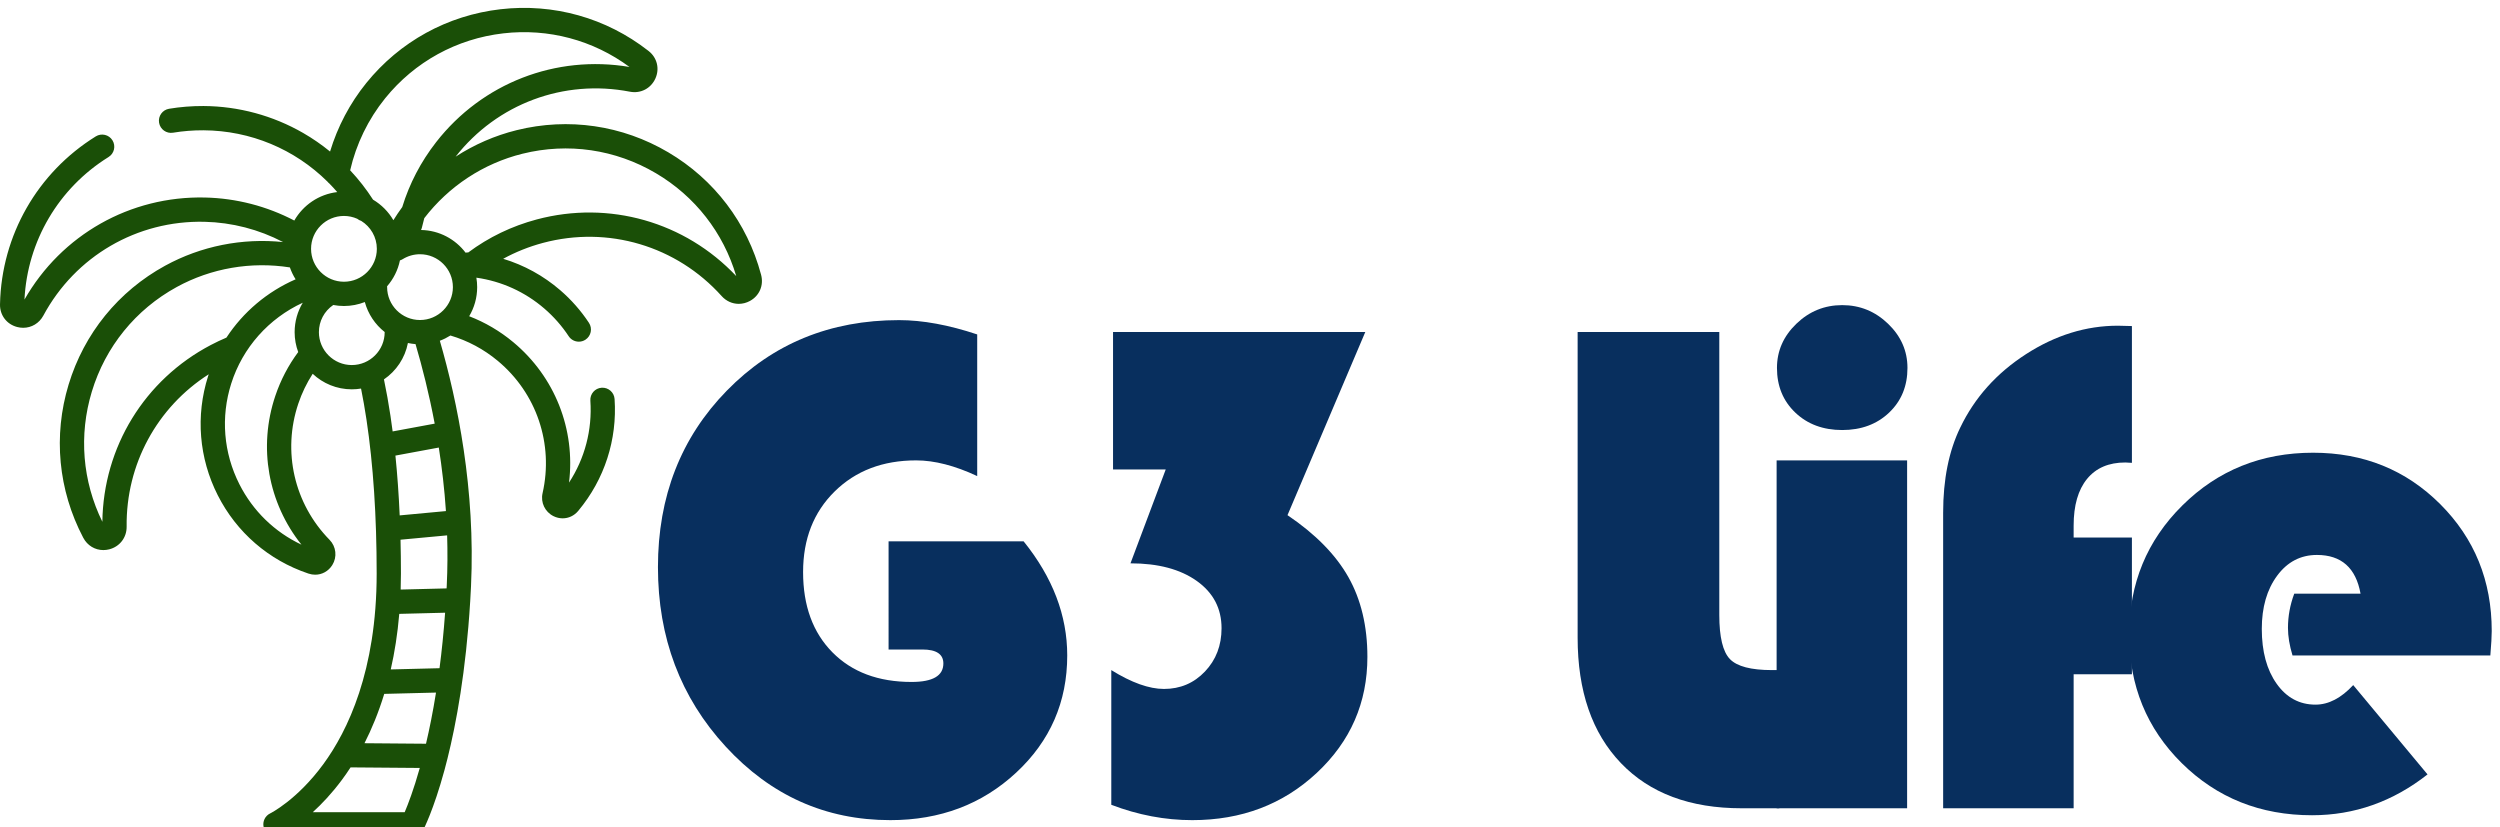 <?xml version="1.0" encoding="utf-8"?>
<!-- Generator: Adobe Illustrator 16.0.2, SVG Export Plug-In . SVG Version: 6.00 Build 0)  -->
<!DOCTYPE svg PUBLIC "-//W3C//DTD SVG 1.1//EN" "http://www.w3.org/Graphics/SVG/1.1/DTD/svg11.dtd">
<svg version="1.1" id="Layer_1" xmlns="http://www.w3.org/2000/svg" xmlns:xlink="http://www.w3.org/1999/xlink" x="0px" y="0px"
	 width="399px" height="132px" viewBox="0 0 399 132" enable-background="new 0 0 399 132" xml:space="preserve">
<title>logo</title>
<desc>Created with Sketch.</desc>
<g id="Page-1_1_">
	<g id="palm">
		<path id="Shape" fill="#1A4F07" d="M121.476,43.877l-0.018-0.068c-2.201-8.244-7.46-15.17-14.81-19.503
			c-7.34-4.328-15.932-5.582-24.195-3.531c-3.492,0.867-6.775,2.308-9.739,4.231c6.62-8.442,17.272-12.416,27.817-10.371
			c1.711,0.332,3.341-0.51,4.063-2.093c0.715-1.566,0.285-3.333-1.066-4.392l-0.068-0.054C96.733,2.85,88.362,0.498,79.885,1.474
			C71.42,2.45,63.81,6.633,58.458,13.252c-2.614,3.232-4.578,6.964-5.78,10.934c-1.346-1.097-2.778-2.088-4.287-2.959
			c-4.83-2.787-10.332-4.276-15.91-4.306c-1.846-0.007-3.694,0.137-5.5,0.438c-1.055,0.175-1.769,1.172-1.593,2.228
			c0.176,1.055,1.173,1.77,2.229,1.593c1.589-0.264,3.223-0.392,4.844-0.385c7.543,0.042,14.576,3.02,19.803,8.195
			c0.093,0.118,0.201,0.224,0.319,0.317c0.426,0.435,0.839,0.884,1.239,1.349c-2.935,0.345-5.446,2.088-6.852,4.543
			c-4.381-2.295-9.262-3.56-14.246-3.675C20.776,31.253,9.812,37.47,3.905,47.814c0.466-9.332,5.441-17.795,13.42-22.753
			c0.909-0.564,1.188-1.758,0.624-2.667s-1.759-1.188-2.668-0.623C5.967,27.557,0.256,37.548,0.004,48.493l-0.003,0.084
			c-0.034,1.722,1.061,3.173,2.726,3.611c0.327,0.086,0.654,0.128,0.975,0.128c1.33,0,2.552-0.715,3.217-1.949
			c5.105-9.482,14.957-15.219,25.715-14.97c4.391,0.101,8.689,1.215,12.545,3.237c-6.496-0.674-13.077,0.628-18.82,3.77
			c-7.469,4.085-12.942,10.827-15.412,18.982c-2.474,8.165-1.653,16.824,2.312,24.386l0.035,0.064
			c0.652,1.237,1.87,1.957,3.198,1.957c0.308,0,0.621-0.04,0.936-0.118c1.686-0.429,2.805-1.886,2.784-3.626
			c-0.12-9.937,4.847-19.041,13.103-24.315c-0.034,0.103-0.071,0.206-0.104,0.309c-2.007,6.325-1.459,13.069,1.542,18.994
			c3.004,5.933,8.13,10.368,14.427,12.489l0.064,0.021c0.354,0.119,0.711,0.175,1.062,0.175c1.09,0,2.112-0.551,2.727-1.534
			c0.807-1.289,0.626-2.949-0.438-4.037c-5.647-5.764-7.556-14.093-4.983-21.733c0.57-1.692,1.341-3.283,2.294-4.76
			c1.632,1.535,3.828,2.478,6.241,2.478c0.503,0,0.996-0.042,1.477-0.121c0.316,1.573,0.606,3.225,0.864,4.935
			c1.081,7.177,1.629,15.451,1.629,24.596c0,15.528-4.629,25.11-8.512,30.414c-4.19,5.719-8.44,7.84-8.476,7.855
			c-0.816,0.392-1.253,1.295-1.053,2.177c0.2,0.882,0.984,1.509,1.889,1.509h21.867c0.719,0,1.379-0.4,1.715-1.037
			c0.067-0.126,1.657-3.187,3.388-9.539c0.158-0.58,0.32-1.204,0.485-1.864c0-0.004,0.002-0.006,0.002-0.008
			c1.381-5.53,2.944-13.893,3.624-25.092c0.001-0.01,0.001-0.02,0.002-0.029c0.046-0.766,0.089-1.54,0.126-2.333
			c0.734-15.421-2.168-29.538-4.975-39.215c0.594-0.221,1.16-0.504,1.688-0.837c2.77,0.822,5.312,2.177,7.556,4.045
			c6.198,5.157,8.938,13.25,7.152,21.119c-0.337,1.485,0.38,2.992,1.744,3.668c0.475,0.235,0.974,0.348,1.465,0.348
			c0.93,0,1.83-0.407,2.472-1.175l0.041-0.051c4.162-5,6.211-11.329,5.771-17.817c-0.073-1.068-0.998-1.872-2.064-1.802
			c-1.068,0.073-1.874,0.997-1.801,2.064c0.317,4.66-0.884,9.222-3.405,13.079c1.042-8.467-2.24-16.872-8.896-22.411
			c-2.132-1.774-4.493-3.162-7.04-4.142c0.809-1.361,1.275-2.95,1.275-4.645c0-0.515-0.045-1.019-0.127-1.51
			c4.026,0.574,7.754,2.261,10.852,4.933c1.498,1.292,2.803,2.775,3.881,4.411c0.372,0.564,0.989,0.871,1.62,0.871
			c0.365,0,0.736-0.104,1.064-0.32c0.893-0.589,1.14-1.791,0.551-2.684c-1.274-1.934-2.817-3.688-4.586-5.213
			c-2.686-2.316-5.772-4.004-9.102-5.01c1.988-1.089,4.109-1.939,6.35-2.538c10.395-2.774,21.322,0.478,28.519,8.489
			c0.729,0.813,1.716,1.24,2.727,1.24c0.599,0,1.207-0.15,1.776-0.458C121.196,47.22,121.918,45.552,121.476,43.877z M67.033,51.075
			c-2.895,0-5.249-2.354-5.249-5.25c0-0.044-0.004-0.088-0.007-0.133c1.008-1.159,1.731-2.573,2.052-4.132
			c0.152-0.048,0.302-0.113,0.443-0.2c0.826-0.513,1.782-0.784,2.76-0.784c2.895,0,5.25,2.354,5.25,5.25
			C72.283,48.72,69.927,51.075,67.033,51.075z M61.471,15.688c4.71-5.825,11.408-9.506,18.858-10.365
			c7.206-0.831,14.329,1.073,20.136,5.362C88.72,8.708,76.96,13.26,69.61,22.683c-2.449,3.14-4.262,6.618-5.411,10.364
			c-0.497,0.678-0.969,1.377-1.415,2.096c-0.785-1.35-1.904-2.48-3.246-3.277c-1.072-1.671-2.297-3.239-3.652-4.684
			C56.845,22.992,58.764,19.036,61.471,15.688z M54.894,34.465c0.752,0,1.466,0.162,2.114,0.448c0.195,0.158,0.415,0.275,0.65,0.347
			c1.489,0.927,2.485,2.575,2.485,4.454c0,2.895-2.354,5.25-5.249,5.25s-5.249-2.355-5.249-5.25
			C49.645,36.82,51.999,34.465,54.894,34.465z M33.649,55.061C23.066,60.61,16.49,71.366,16.337,83.278
			c-3.184-6.484-3.785-13.829-1.683-20.77c2.174-7.177,6.991-13.11,13.563-16.706c5.491-3.003,11.856-4.096,18.049-3.122
			c0.232,0.671,0.54,1.307,0.914,1.898c-4.54,1.979-8.369,5.226-11.043,9.305C35.298,54.239,34.46,54.635,33.649,55.061z
			 M48.115,86.93c-4.275-2.013-7.741-5.368-9.906-9.643c-2.54-5.014-3.003-10.722-1.305-16.072
			c1.822-5.741,5.993-10.399,11.417-12.901c-0.836,1.393-1.298,3.004-1.298,4.697c0,1.116,0.202,2.186,0.571,3.176
			c-1.575,2.117-2.803,4.464-3.654,6.994C41.175,71.388,42.787,80.267,48.115,86.93z M50.897,53.012
			c0-1.751,0.854-3.354,2.292-4.336c0.553,0.105,1.122,0.163,1.704,0.163c1.176,0,2.299-0.227,3.333-0.634
			c0.52,1.92,1.651,3.589,3.17,4.787c0,0.007-0.001,0.014-0.001,0.021c0,2.895-2.355,5.25-5.25,5.25
			C53.251,58.261,50.897,55.907,50.897,53.012z M65.103,54.742c0.396,0.086,0.802,0.145,1.215,0.177
			c1.067,3.622,2.159,7.913,3.059,12.693l-6.712,1.244c-0.109-0.84-0.224-1.67-0.346-2.483c-0.305-2.028-0.655-3.979-1.041-5.822
			C63.23,59.218,64.64,57.146,65.103,54.742z M67.991,118.7l-9.819-0.082c1.146-2.252,2.234-4.866,3.154-7.874l8.262-0.208
			C69.094,113.628,68.545,116.341,67.991,118.7z M63.722,97.974l7.317-0.185c-0.232,3.198-0.537,6.148-0.891,8.857l-7.784,0.196
			C62.978,104.156,63.449,101.205,63.722,97.974z M71.304,93.413c-0.008,0.167-0.018,0.329-0.026,0.496l-7.331,0.185
			c0.026-0.836,0.043-1.681,0.043-2.549c0-1.837-0.023-3.639-0.066-5.408l7.438-0.693C71.443,88.05,71.433,90.71,71.304,93.413z
			 M71.171,81.569l-7.381,0.689c-0.146-3.324-0.374-6.51-0.681-9.545l6.923-1.283C70.535,74.646,70.934,78.043,71.171,81.569z
			 M64.588,129.626H49.919c1.436-1.306,3.043-2.999,4.645-5.154c0.456-0.611,0.919-1.279,1.386-1.998l11.048,0.091
			C66.014,126.063,65.112,128.398,64.588,129.626z M85.66,35.024c-3.994,1.066-7.656,2.835-10.922,5.264
			c-0.146-0.002-0.291,0.012-0.429,0.042c-1.636-2.161-4.211-3.571-7.112-3.623c0.059-0.126,0.11-0.257,0.142-0.398
			c0.112-0.502,0.238-0.999,0.377-1.492c3.899-5.073,9.407-8.727,15.671-10.282c7.271-1.805,14.833-0.702,21.293,3.108
			c6.245,3.681,10.774,9.491,12.825,16.421C109.33,35.403,97.207,31.941,85.66,35.024z"/>
	</g>
</g>
<g>
	<path fill="#082F5E" d="M141.817,86.398h21.552c4.64,5.755,6.961,11.825,6.961,18.21c0,7.426-2.72,13.663-8.159,18.711
		c-5.439,5.05-12.131,7.574-20.075,7.574c-10.322,0-19.083-3.917-26.285-11.75c-7.203-7.833-10.803-17.375-10.803-28.624
		c0-11.286,3.666-20.679,10.998-28.178c7.332-7.499,16.493-11.249,27.482-11.249c3.75,0,7.908,0.761,12.474,2.283v22.609
		c-3.564-1.67-6.813-2.506-9.746-2.506c-5.31,0-9.644,1.652-13.003,4.957c-3.36,3.305-5.04,7.592-5.04,12.863
		c0,5.384,1.56,9.653,4.678,12.809c3.119,3.156,7.332,4.733,12.642,4.733c3.377,0,5.067-0.983,5.067-2.951
		c0-1.484-1.114-2.228-3.341-2.228h-5.402V86.398z"/>
	<path fill="#082F5E" d="M177.64,52.985h40.263l-12.418,29.236c4.455,3.008,7.693,6.303,9.717,9.885
		c2.023,3.583,3.035,7.824,3.035,12.725c0,7.314-2.691,13.486-8.074,18.517c-5.385,5.031-12.011,7.546-19.881,7.546
		c-4.344,0-8.651-0.817-12.919-2.45v-21.496c3.23,2.005,6.032,3.008,8.409,3.008c2.598,0,4.78-0.928,6.543-2.785
		c1.763-1.855,2.645-4.157,2.645-6.905c0-3.155-1.318-5.67-3.954-7.546c-2.637-1.874-6.163-2.812-10.581-2.812l5.625-14.98h-8.409
		V52.985z"/>
	<path fill="#082F5E" d="M251.791,52.985H274.4v45.163c0,3.527,0.565,5.875,1.698,7.045c1.132,1.169,3.369,1.754,6.71,1.754h1.17
		V129h-6.015c-8.241,0-14.665-2.403-19.268-7.212c-4.604-4.808-6.905-11.48-6.905-20.02V52.985z"/>
	<path fill="#082F5E" d="M304.375,73.479V129h-20.827V73.479H304.375z M294.017,48.698c2.821,0,5.263,0.994,7.323,2.979
		c2.061,1.987,3.091,4.335,3.091,7.045c0,2.896-0.975,5.272-2.924,7.128c-1.949,1.856-4.446,2.784-7.49,2.784
		s-5.541-0.928-7.489-2.784c-1.949-1.856-2.924-4.232-2.924-7.128c0-2.71,1.03-5.058,3.091-7.045
		C288.755,49.691,291.195,48.698,294.017,48.698z"/>
	<path fill="#082F5E" d="M340.253,85.786v21.829h-9.3V129h-20.827V81.832c0-5.309,0.909-9.838,2.729-13.588
		c2.302-4.789,5.8-8.696,10.497-11.722c4.696-3.026,9.587-4.539,14.674-4.539l2.228,0.056v21.83
		c-0.482-0.037-0.835-0.057-1.058-0.057c-2.637,0-4.67,0.873-6.099,2.618c-1.43,1.745-2.144,4.232-2.144,7.462v1.894H340.253z"/>
	<path fill="#082F5E" d="M397.459,104.608h-31.575c-0.483-1.596-0.724-3.063-0.724-4.399c0-1.855,0.334-3.675,1.002-5.457h10.581
		c-0.743-4.121-3.063-6.182-6.961-6.182c-2.6,0-4.716,1.105-6.349,3.313c-1.634,2.209-2.45,5.04-2.45,8.492
		c0,3.602,0.788,6.516,2.366,8.743s3.647,3.342,6.21,3.342c2.078,0,4.083-1.039,6.014-3.119l11.861,14.257
		c-5.532,4.344-11.676,6.515-18.433,6.515c-8.241,0-15.166-2.765-20.771-8.297c-5.606-5.531-8.409-12.381-8.409-20.549
		c0-8.131,2.831-14.999,8.493-20.604c5.661-5.605,12.613-8.409,20.854-8.409c8.056,0,14.822,2.738,20.299,8.214
		c5.476,5.477,8.214,12.224,8.214,20.242C397.682,101.527,397.606,102.826,397.459,104.608z"/>
</g>
</svg>
